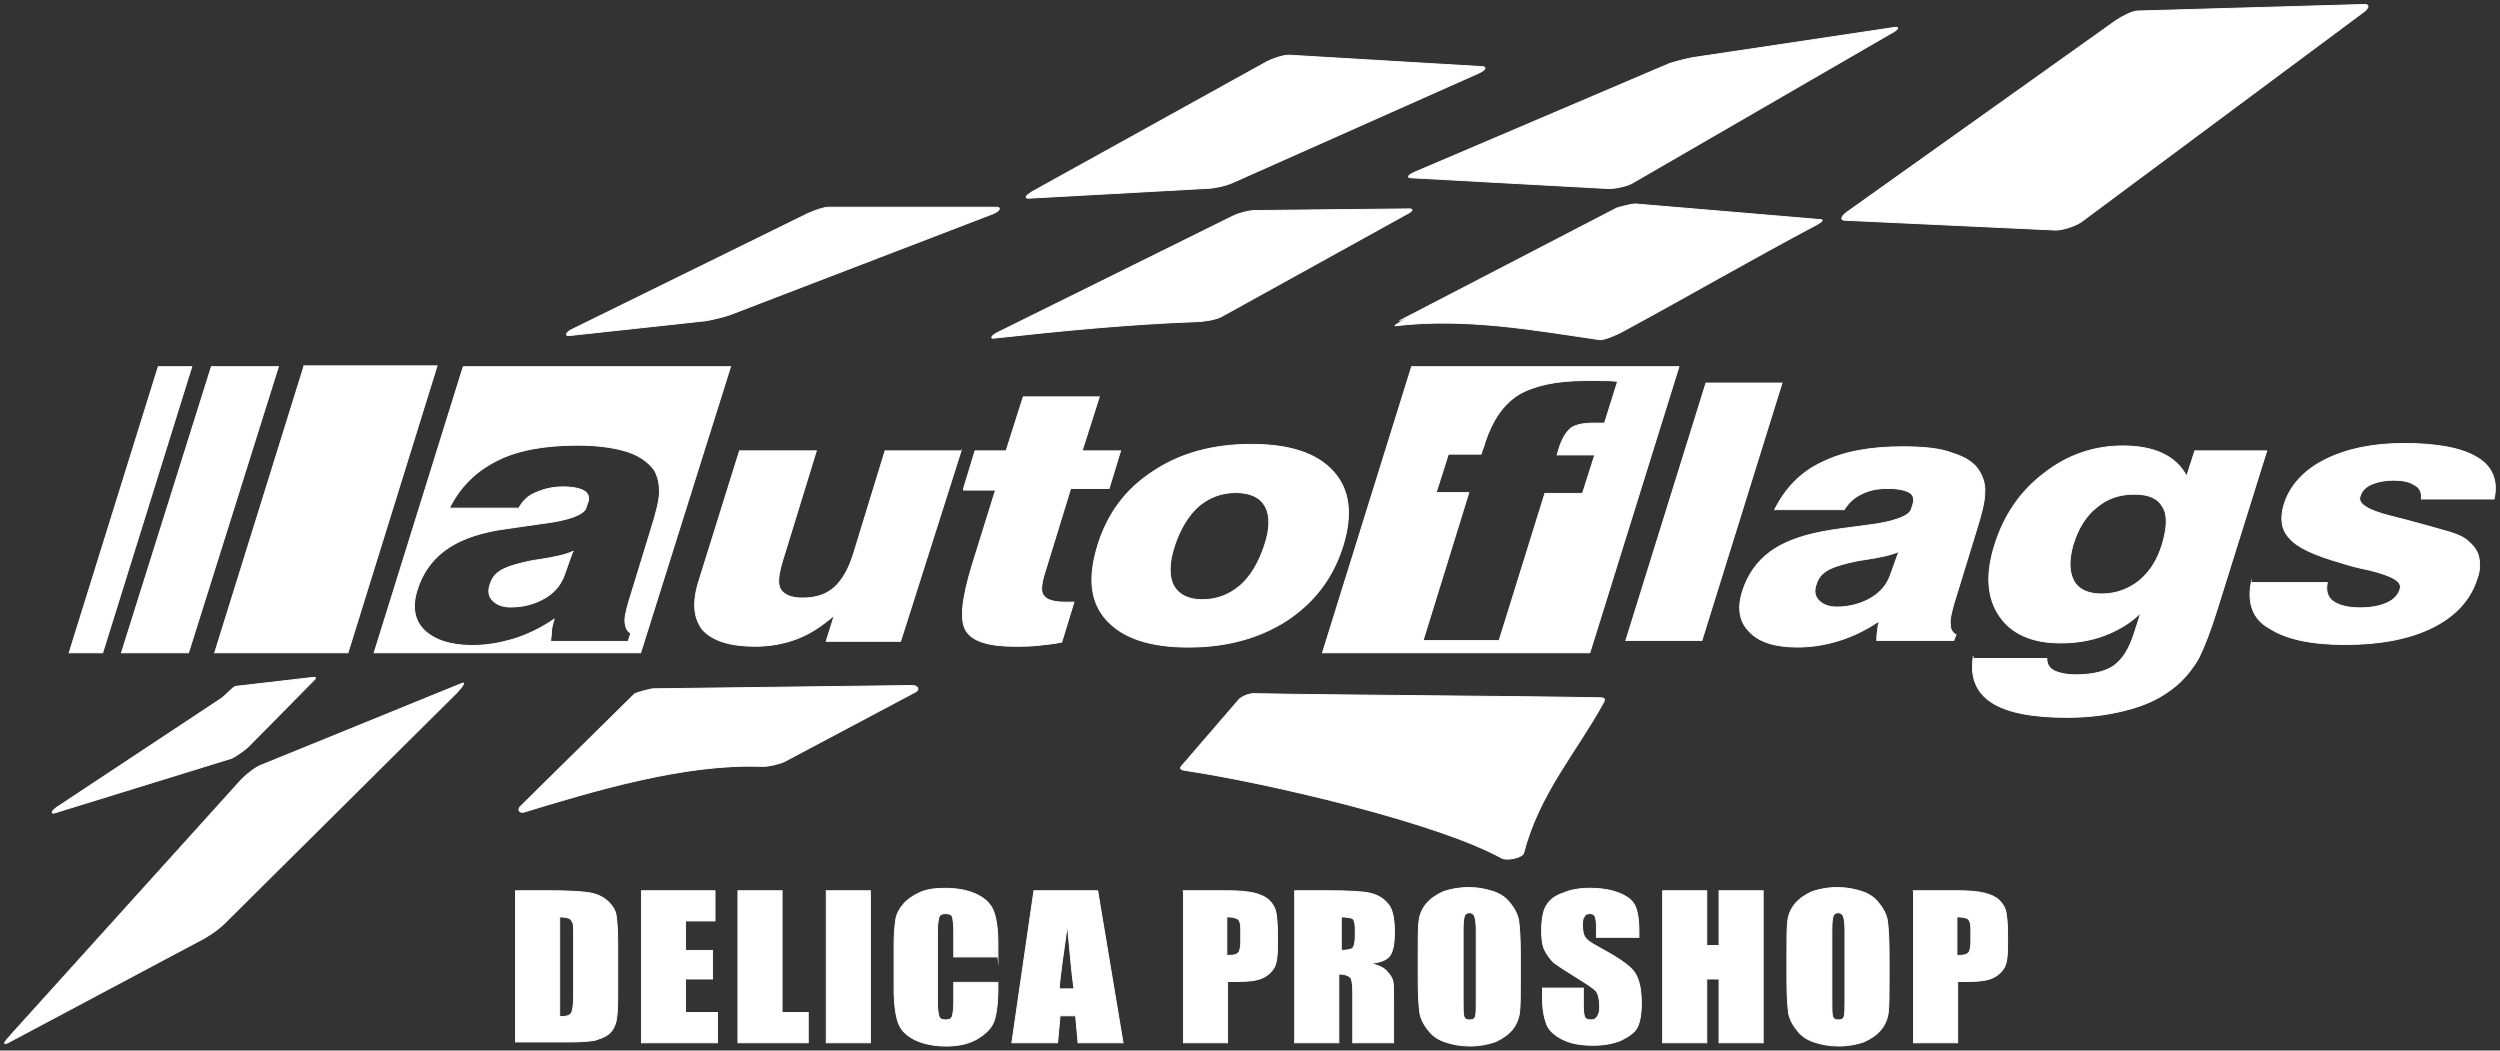 <?xml version="1.0" encoding="UTF-8"?>
<svg id="_レイヤー_1" data-name="レイヤー_1" xmlns="http://www.w3.org/2000/svg" version="1.1" viewBox="0 0 600.22 252.22">
  <rect x="0" y="0" width="600.22" height="252.22" fill="#333333" stroke="none"/>
  <!-- Generator: Adobe Illustrator 29.7.1, SVG Export Plug-In . SVG Version: 2.1.1 Build 8)  -->
  <defs>
    <style>
      .st0, .st1, .st2 {
        fill: #fff;
        fill-rule: evenodd;
      }

      .st3 {
        fill: none;
      }

      .st3, .st1, .st2 {
        stroke: #fff;
        stroke-miterlimit: 22.93;
        stroke-width: .22px;
      }

      .st2 {
        stroke-linecap: round;
      }
    </style>
  </defs>
  <path class="st1" d="M156.75,165.37l62.22-.79c1.37,0,1.96.98.79,1.57l-31.41,16.68c-1.18.59-3.73,1.18-5.3,1.18-18.45-.79-40.63,5.89-57.32,10.99-.98.2-1.57-.59-.79-1.37l27.48-27.09c.98-.39,3.14-.98,4.32-1.18ZM301.62,166.54c20.22.39,62.22.59,82.44.98,1.37,0,1.37.39.79,1.37-6.48,11.78-15.31,21.59-19.04,35.92-.2.98-3.93,1.96-5.3,1.18-15.7-8.64-56.34-18.06-75.77-21-1.57-.2-1.57-.59-.79-1.37l13.54-15.7c.79-.79,2.75-1.57,4.12-1.37ZM62.92,183.62l47.7-19.43c1.18-.59.79.2-.79,1.96l-55.94,55.55c-1.77,1.77-4.91,3.73-6.28,4.32L1.88,250.36c-1.37.59-.79-.2.79-1.96l54.77-60.65c1.57-1.77,4.12-3.73,5.5-4.12ZM56.64,164.78l18.65-2.16c.79,0,.59.2-.59,1.37l-14.92,15.11c-1.18,1.18-3.34,2.55-4.12,2.94l-42.6,13.15c-.79.2-.79-.39.59-1.37l39.45-26.11c1.37-.98,2.75-2.75,3.53-2.94ZM513.22,2.64l54.57-1.57c1.18,0,.98.98-.79,2.16l-67.33,50.05c-1.77,1.18-4.71,1.96-6.09,1.96l-50.64-2.36c-1.18,0-.98-.98.79-2.16L507.92,5c1.77-1.18,4.12-2.36,5.3-2.36ZM406.44,13.83l48.48-7.26c1.18-.2.79.59-.79,1.37l-62.42,36.12c-1.57.79-4.71,1.37-6.09,1.18l-46.72-2.55c-1.18,0-.98-.59.79-1.37l61.24-26.11c1.96-.59,4.32-1.18,5.5-1.37h0ZM301.22,50.54l37.1-.39c1.18,0,.79.59-.79,1.37l-44.36,24.54c-1.57.79-4.71,1.18-6.09,1.18-16.1.59-32.19,2.16-48.29,3.93-1.18.2-.79-.59.79-1.37l56.34-27.87c1.57-.79,3.93-1.37,5.3-1.37ZM309.47,13.24l46.32,2.75c1.18,0,.98.79-.79,1.57l-59.08,26.3c-1.77.79-4.71,1.37-6.09,1.37l-42.79,2.36c-1.18,0-.79-.59.79-1.57l56.34-31.21c1.57-.79,3.93-1.57,5.3-1.57ZM198.96,49.75h40.24c1.18,0,.98.79-.79,1.57l-63.4,24.34c-1.77.59-4.51,1.18-5.69,1.37l-32.58,3.53c-1.18.2-.98-.79.79-1.57l56.34-27.68c1.77-.79,3.93-1.57,5.1-1.57ZM392.7,48.97l44.17,3.73c.98,0,.79.39-.59,1.18-16.29,8.64-30.43,16.88-46.72,25.71-.59.39-4.51,2.16-5.5,1.96-16.1-2.36-32.19-5.3-49.07-3.34-.98.2,7.66-4.51.98-1.18l52.21-27.09c1.37-.39,3.53-.98,4.51-.98h0Z"/>
  <path class="st0" d="M123.78,213.85h7.85c5.1,0,8.44.2,10.4.59,1.77.39,3.14,1.18,4.12,2.16s1.57,1.96,1.77,3.14.39,3.53.39,6.87v12.76c0,3.34-.2,5.5-.59,6.48-.39,1.18-.98,1.96-1.77,2.55s-1.96.98-3.14,1.37c-1.18.2-3.14.39-5.69.39h-13.35s0-36.31,0-36.31ZM134.38,220.13v23.95c1.57,0,2.36-.2,2.75-.79.39-.59.59-1.96.59-4.51v-14.13c0-1.57,0-2.75-.2-3.14s-.39-.79-.79-.98c-.39-.2-1.18-.39-2.36-.39ZM154,213.85h17.67v7.26h-7.07v7.07h6.48v6.87h-6.48v8.05h7.66v7.26h-18.26v-36.51ZM187.77,213.85v29.25h6.28v7.26h-16.88v-36.51h10.6ZM198.37,213.85h10.6v36.51h-10.6v-36.51ZM239.59,229.75h-10.6v-6.28c0-1.77-.2-2.94-.39-3.53-.2-.39-.79-.59-1.57-.59s-1.37.2-1.57.79c-.2.59-.39,1.77-.39,3.53v16.88c0,1.77.2,2.94.39,3.53s.79.79,1.57.79,1.37-.2,1.57-.79c.2-.59.39-1.77.39-3.73v-4.51h10.6v1.37c0,3.73-.39,6.48-.98,8.05-.59,1.57-1.96,2.94-3.93,4.12s-4.51,1.77-7.46,1.77c-3.14,0-5.69-.59-7.66-1.57s-3.34-2.36-3.93-4.12-.98-4.51-.98-8.05v-10.6c0-2.55.2-4.51.39-5.89s.79-2.55,1.77-3.73,2.36-2.16,4.12-2.94,3.73-.98,6.09-.98c3.14,0,5.69.59,7.66,1.57s3.34,2.36,3.93,4.12c.59,1.57.98,4.12.98,7.46,0,0,0,3.34,0,3.34ZM263.54,213.85l6.09,36.51h-10.8l-.59-6.48h-3.73l-.59,6.48h-10.99l5.3-36.51h15.31ZM257.84,237.41c-.59-4.12-.98-9.23-1.57-15.31-.98,7.07-1.77,12.17-1.96,15.31h3.53ZM283.95,213.85h10.6c2.94,0,5.1.2,6.67.59,1.57.39,2.75.98,3.53,1.77.79.79,1.37,1.77,1.57,2.75.2,1.18.39,2.75.39,5.1v3.14c0,2.36-.2,3.93-.79,5.1-.59.98-1.57,1.96-2.94,2.55s-3.34.79-5.5.79h-2.75v14.72h-10.6v-36.51s-.2,0-.2,0ZM294.55,220.13v9.23h.79c.98,0,1.57-.2,1.96-.59.39-.39.59-1.37.59-2.75v-2.94c0-1.18-.2-1.96-.59-2.36-.59-.39-1.37-.59-2.75-.59ZM311.43,213.85h7.46c4.91,0,8.44.2,10.01.59,1.77.39,3.14,1.18,4.32,2.55,1.18,1.37,1.57,3.73,1.57,6.87,0,2.75-.39,4.71-1.18,5.69-.79.98-2.36,1.57-4.71,1.77,2.16.39,3.53,1.18,4.12,1.96.79.79,1.18,1.57,1.37,2.16.2.59.2,2.36.2,5.3v9.62h-9.81v-12.17c0-1.96-.2-3.14-.59-3.53-.39-.39-1.18-.79-2.75-.79v16.49h-10.6v-36.51h.59,0ZM322.03,220.13v8.05c1.18,0,1.96-.2,2.55-.39.39-.2.79-1.18.79-2.94v-1.96c0-1.18-.2-1.96-.59-2.36-.59-.2-1.57-.39-2.75-.39ZM365.02,235.25c0,3.73,0,6.28-.2,7.85s-.79,2.94-1.77,4.12-2.36,2.16-4.12,2.94c-1.77.59-3.73.98-6.09.98-2.16,0-4.12-.39-5.89-.98s-3.14-1.57-4.12-2.94c-.98-1.18-1.77-2.75-1.96-4.12-.2-1.57-.39-4.12-.39-7.85v-6.28c0-3.73,0-6.28.2-7.85s.79-2.94,1.77-4.12,2.36-2.16,4.12-2.94c1.77-.59,3.73-.98,6.09-.98,2.16,0,4.12.39,5.89.98s3.14,1.57,4.12,2.94c.98,1.18,1.77,2.75,1.96,4.12.2,1.57.39,4.12.39,7.85v6.28ZM354.42,223.27c0-1.77-.2-2.75-.39-3.34-.2-.39-.59-.79-1.18-.79s-.98.2-1.18.59c-.2.39-.39,1.57-.39,3.34v17.08c0,2.16,0,3.34.2,3.93s.59.79,1.37.79,1.18-.2,1.37-.79c.2-.59.2-1.96.2-4.12v-16.68ZM393.09,225.04h-9.81v-2.75c0-1.18-.2-2.16-.39-2.36-.2-.39-.59-.59-1.18-.59s-1.18.2-1.37.79c-.39.39-.39,1.18-.39,2.16,0,1.18.2,2.16.59,2.75s1.37,1.37,2.94,2.16c4.71,2.55,7.66,4.51,8.83,6.09,1.18,1.57,1.77,4.12,1.77,7.66,0,2.55-.39,4.51-.98,5.69s-1.96,2.16-3.93,3.14c-1.96.79-4.12,1.18-6.67,1.18-2.75,0-5.3-.39-7.26-1.37s-3.34-2.16-3.93-3.73-.98-3.53-.98-6.28v-2.36h9.81v4.51c0,1.37.2,2.16.39,2.55.2.39.79.59,1.37.59.79,0,1.18-.2,1.57-.79s.59-1.18.59-2.16c0-2.16-.39-3.53-.98-4.12-.59-.59-2.36-1.77-4.91-3.34-2.55-1.57-4.32-2.75-5.1-3.34-.79-.79-1.57-1.77-2.16-2.94s-.79-2.75-.79-4.71c0-2.75.39-4.91,1.18-6.09.79-1.37,2.16-2.36,3.93-2.94,1.77-.79,3.93-1.18,6.48-1.18,2.75,0,5.1.39,7.07,1.18s3.14,1.77,3.73,2.94c.59,1.18.98,3.34.98,6.09v1.57h-.39ZM423.32,213.85v36.51h-10.6v-15.31h-2.94v15.31h-10.6v-36.51h10.6v13.15h2.94v-13.15h10.6ZM453.55,235.25c0,3.73,0,6.28-.2,7.85s-.79,2.94-1.77,4.12-2.36,2.16-4.12,2.94c-1.77.59-3.73.98-6.09.98-2.16,0-4.12-.39-5.89-.98s-3.14-1.57-4.12-2.94c-.98-1.18-1.77-2.75-1.96-4.12-.2-1.57-.39-4.12-.39-7.85v-6.28c0-3.73,0-6.28.2-7.85s.79-2.94,1.77-4.12,2.36-2.16,4.12-2.94c1.77-.59,3.73-.98,6.09-.98,2.16,0,4.12.39,5.89.98s3.14,1.57,4.12,2.94c.98,1.18,1.77,2.75,1.96,4.12.2,1.57.39,4.12.39,7.85v6.28ZM442.95,223.27c0-1.77-.2-2.75-.39-3.34-.2-.39-.59-.79-1.18-.79s-.98.2-1.18.59c-.2.39-.39,1.57-.39,3.34v17.08c0,2.16,0,3.34.2,3.93s.59.79,1.37.79,1.18-.2,1.37-.79c.2-.59.2-1.96.2-4.12v-16.68ZM459.24,213.85h10.6c2.94,0,5.1.2,6.67.59,1.57.39,2.75.98,3.53,1.77.79.79,1.37,1.77,1.57,2.75.2,1.18.39,2.75.39,5.1v3.14c0,2.36-.2,3.93-.79,5.1-.59.98-1.57,1.96-2.94,2.55s-3.34.79-5.5.79h-2.75v14.72h-10.6v-36.51s-.2,0-.2,0ZM469.84,220.13v9.23h.79c.98,0,1.57-.2,1.96-.59.39-.39.59-1.37.59-2.75v-2.94c0-1.18-.2-1.96-.59-2.36s-1.37-.59-2.75-.59Z"/>
  <path class="st3" d="M123.78,213.85h7.85c5.1,0,8.44.2,10.4.59,1.77.39,3.14,1.18,4.12,2.16s1.57,1.96,1.77,3.14.39,3.53.39,6.87v12.76c0,3.34-.2,5.5-.59,6.48-.39,1.18-.98,1.96-1.77,2.55s-1.96.98-3.14,1.37c-1.18.2-3.14.39-5.69.39h-13.35s0-36.31,0-36.31ZM134.38,220.13v23.95c1.57,0,2.36-.2,2.75-.79.39-.59.59-1.96.59-4.51v-14.13c0-1.57,0-2.75-.2-3.14s-.39-.79-.79-.98c-.39-.2-1.18-.39-2.36-.39ZM154,213.85h17.67v7.26h-7.07v7.07h6.48v6.87h-6.48v8.05h7.66v7.26h-18.26v-36.51ZM187.77,213.85v29.25h6.28v7.26h-16.88v-36.51h10.6ZM198.37,213.85h10.6v36.51h-10.6v-36.51ZM239.59,229.75h-10.6v-6.28c0-1.77-.2-2.94-.39-3.53-.2-.39-.79-.59-1.57-.59s-1.37.2-1.57.79c-.2.59-.39,1.77-.39,3.53v16.88c0,1.77.2,2.94.39,3.53s.79.79,1.57.79,1.37-.2,1.57-.79c.2-.59.39-1.77.39-3.73v-4.51h10.6v1.37c0,3.73-.39,6.48-.98,8.05-.59,1.57-1.96,2.94-3.93,4.12s-4.51,1.77-7.46,1.77c-3.14,0-5.69-.59-7.66-1.57s-3.34-2.36-3.93-4.12-.98-4.51-.98-8.05v-10.6c0-2.55.2-4.51.39-5.89s.79-2.55,1.77-3.73,2.36-2.16,4.12-2.94,3.73-.98,6.09-.98c3.14,0,5.69.59,7.66,1.57s3.34,2.36,3.93,4.12c.59,1.57.98,4.12.98,7.46,0,0,0,3.34,0,3.34ZM263.54,213.85l6.09,36.51h-10.8l-.59-6.48h-3.73l-.59,6.48h-10.99l5.3-36.51h15.31ZM257.84,237.41c-.59-4.12-.98-9.23-1.57-15.31-.98,7.07-1.77,12.17-1.96,15.31h3.53ZM283.95,213.85h10.6c2.94,0,5.1.2,6.67.59,1.57.39,2.75.98,3.53,1.77.79.79,1.37,1.77,1.57,2.75.2,1.18.39,2.75.39,5.1v3.14c0,2.36-.2,3.93-.79,5.1-.59.98-1.57,1.96-2.94,2.55s-3.34.79-5.5.79h-2.75v14.72h-10.6v-36.51s-.2,0-.2,0ZM294.55,220.13v9.23h.79c.98,0,1.57-.2,1.96-.59.39-.39.59-1.37.59-2.75v-2.94c0-1.18-.2-1.96-.59-2.36-.59-.39-1.37-.59-2.75-.59ZM311.43,213.85h7.46c4.91,0,8.44.2,10.01.59,1.77.39,3.14,1.18,4.32,2.55,1.18,1.37,1.57,3.73,1.57,6.87,0,2.75-.39,4.71-1.18,5.69-.79.98-2.36,1.57-4.71,1.77,2.16.39,3.53,1.18,4.12,1.96.79.79,1.18,1.57,1.37,2.16.2.59.2,2.36.2,5.3v9.62h-9.81v-12.17c0-1.96-.2-3.14-.59-3.53-.39-.39-1.18-.79-2.75-.79v16.49h-10.6v-36.51h.59,0ZM322.03,220.13v8.05c1.18,0,1.96-.2,2.55-.39.39-.2.79-1.18.79-2.94v-1.96c0-1.18-.2-1.96-.59-2.36-.59-.2-1.57-.39-2.75-.39ZM365.02,235.25c0,3.73,0,6.28-.2,7.85s-.79,2.94-1.77,4.12-2.36,2.16-4.12,2.94c-1.77.59-3.73.98-6.09.98-2.16,0-4.12-.39-5.89-.98s-3.14-1.57-4.12-2.94c-.98-1.18-1.77-2.75-1.96-4.12-.2-1.57-.39-4.12-.39-7.85v-6.28c0-3.73,0-6.28.2-7.85s.79-2.94,1.77-4.12,2.36-2.16,4.12-2.94c1.77-.59,3.73-.98,6.09-.98,2.16,0,4.12.39,5.89.98s3.14,1.57,4.12,2.94c.98,1.18,1.77,2.75,1.96,4.12.2,1.57.39,4.12.39,7.85v6.28ZM354.42,223.27c0-1.77-.2-2.75-.39-3.34-.2-.39-.59-.79-1.18-.79s-.98.2-1.18.59c-.2.39-.39,1.57-.39,3.34v17.08c0,2.16,0,3.34.2,3.93s.59.79,1.37.79,1.18-.2,1.37-.79c.2-.59.2-1.96.2-4.12v-16.68ZM393.09,225.04h-9.81v-2.75c0-1.18-.2-2.16-.39-2.36-.2-.39-.59-.59-1.18-.59s-1.18.2-1.37.79c-.39.39-.39,1.18-.39,2.16,0,1.18.2,2.16.59,2.75s1.37,1.37,2.94,2.16c4.71,2.55,7.66,4.51,8.83,6.09,1.18,1.57,1.77,4.12,1.77,7.66,0,2.55-.39,4.51-.98,5.69s-1.96,2.16-3.93,3.14c-1.96.79-4.12,1.18-6.67,1.18-2.75,0-5.3-.39-7.26-1.37s-3.34-2.16-3.93-3.73-.98-3.53-.98-6.28v-2.36h9.81v4.51c0,1.37.2,2.16.39,2.55.2.39.79.59,1.37.59.79,0,1.18-.2,1.57-.79s.59-1.18.59-2.16c0-2.16-.39-3.53-.98-4.12-.59-.59-2.36-1.77-4.91-3.34-2.55-1.57-4.32-2.75-5.1-3.34-.79-.79-1.57-1.77-2.16-2.94s-.79-2.75-.79-4.71c0-2.75.39-4.91,1.18-6.09.79-1.37,2.16-2.36,3.93-2.94,1.77-.79,3.93-1.18,6.48-1.18,2.75,0,5.1.39,7.07,1.18s3.14,1.77,3.73,2.94c.59,1.18.98,3.34.98,6.09v1.57h-.39ZM423.32,213.85v36.51h-10.6v-15.31h-2.94v15.31h-10.6v-36.51h10.6v13.15h2.94v-13.15h10.6ZM453.55,235.25c0,3.73,0,6.28-.2,7.85s-.79,2.94-1.77,4.12-2.36,2.16-4.12,2.94c-1.77.59-3.73.98-6.09.98-2.16,0-4.12-.39-5.89-.98s-3.14-1.57-4.12-2.94c-.98-1.18-1.77-2.75-1.96-4.12-.2-1.57-.39-4.12-.39-7.85v-6.28c0-3.73,0-6.28.2-7.85s.79-2.94,1.77-4.12,2.36-2.16,4.12-2.94c1.77-.59,3.73-.98,6.09-.98,2.16,0,4.12.39,5.89.98s3.14,1.57,4.12,2.94c.98,1.18,1.77,2.75,1.96,4.12.2,1.57.39,4.12.39,7.85v6.28ZM442.95,223.27c0-1.77-.2-2.75-.39-3.34-.2-.39-.59-.79-1.18-.79s-.98.2-1.18.59c-.2.39-.39,1.57-.39,3.34v17.08c0,2.16,0,3.34.2,3.93s.59.79,1.37.79,1.18-.2,1.37-.79c.2-.59.2-1.96.2-4.12v-16.68ZM459.24,213.85h10.6c2.94,0,5.1.2,6.67.59,1.57.39,2.75.98,3.53,1.77.79.79,1.37,1.77,1.57,2.75.2,1.18.39,2.75.39,5.1v3.14c0,2.36-.2,3.93-.79,5.1-.59.98-1.57,1.96-2.94,2.55s-3.34.79-5.5.79h-2.75v14.72h-10.6v-36.51s-.2,0-.2,0ZM469.84,220.13v9.23h.79c.98,0,1.57-.2,1.96-.59.39-.39.59-1.37.59-2.75v-2.94c0-1.18-.2-1.96-.59-2.36s-1.37-.59-2.75-.59Z"/>
  <path class="st2" d="M111.21,88.03h64.19l-21.59,68.7h-63.99s21.4-68.7,21.4-68.7ZM72.94,88.03l-21.4,68.7h32l21.4-68.9h-32v.2ZM50.75,88.03h16.1l-21.59,68.7h-16.1l21.59-68.7ZM38,88.03l-21.4,68.7h8.05l21.4-68.7s-8.05,0-8.05,0ZM338.91,88.03h64.19l-21.4,68.7h-64.19l21.4-68.7ZM137.52,132.39c-1.57.79-4.32,1.37-8.05,1.96-1.77.2-3.14.59-4.12.79-2.36.59-4.12,1.18-5.3,1.96-1.18.79-1.96,1.77-2.36,3.14-.59,1.57-.39,2.94.59,3.93s2.36,1.57,4.32,1.57c3.14,0,5.89-.79,8.24-2.16s3.93-3.34,4.71-5.69l1.96-5.5ZM150.86,153.79l.59-1.77c-.79-.39-1.18-1.18-1.37-2.36s.2-2.75.79-4.91l5.3-17.27c1.37-4.32,2.16-7.46,2.16-9.42s-.39-3.73-1.18-5.1c-1.37-1.96-3.53-3.53-6.48-4.51-3.14-.98-7.07-1.57-11.97-1.57-7.85,0-14.53,1.18-19.43,3.73-5.1,2.55-8.83,6.28-11.38,11.38h16.68c.98-1.77,2.16-2.94,4.12-3.73,1.77-.79,3.93-1.37,6.48-1.37,2.36,0,4.12.39,5.1.98s1.37,1.77.79,2.94l-.39,1.18c-.59,1.57-4.12,2.94-10.6,3.73-4.32.59-8.05,1.18-10.8,1.57-5.3.98-9.42,2.55-12.56,4.91-3.14,2.36-5.3,5.5-6.48,9.23-1.37,4.12-.79,7.46,1.57,9.81s6.28,3.73,11.58,3.73c3.53,0,6.67-.59,10.01-1.57,3.14-.98,6.48-2.55,9.62-4.71-.39,1.37-.59,2.16-.59,2.94s-.2,1.57-.2,2.36h18.65s0-.2,0-.2ZM230.75,108.25h-18.26l-7.46,24.34c-1.18,3.93-2.75,6.67-4.71,8.44s-4.51,2.55-7.66,2.55c-2.75,0-4.51-.79-5.3-2.16-.79-1.37-.39-3.93.79-7.66l7.85-25.52h-18.45l-9.81,31.41c-1.57,5.1-1.18,8.83.98,11.58,2.36,2.55,6.48,3.93,12.56,3.93,3.53,0,6.87-.59,10.01-1.77s6.09-3.14,9.03-5.69l-1.96,6.28h17.86s14.53-45.74,14.53-45.74ZM231.34,117.27l2.75-9.03h7.46l4.12-12.96h18.26l-4.12,12.96h9.23l-2.75,9.03h-9.23l-6.09,19.83c-.98,2.94-1.18,5.1-.39,5.89.59.98,2.36,1.57,4.91,1.57h2.36l-2.94,9.62c-1.96.39-3.93.59-5.89.79s-3.73.2-5.3.2c-6.28,0-10.21-1.18-11.78-3.73-1.57-2.55-.98-7.85,1.57-16.1l5.5-17.67h-7.66s0-.39,0-.39ZM281.99,131.02c-1.37,4.12-1.37,7.46-.2,9.62,1.18,2.16,3.53,3.34,6.87,3.34,3.53,0,6.48-1.18,9.03-3.34s4.51-5.5,5.89-9.62,1.37-7.26.2-9.42c-1.18-2.16-3.53-3.34-7.07-3.34s-6.48,1.18-9.03,3.34c-2.36,2.16-4.32,5.3-5.69,9.42ZM263.54,131.02c-2.36,7.66-1.77,13.54,2.16,17.86,3.93,4.32,10.4,6.48,19.63,6.48s17.08-2.16,23.75-6.48c6.48-4.32,10.99-10.21,13.35-17.86s1.57-13.54-2.36-17.86c-3.93-4.32-10.4-6.48-19.63-6.48s-17.08,2.16-23.56,6.48c-6.67,4.32-10.99,10.21-13.35,17.86h0ZM341.66,153.79h18.26l10.99-35.33h9.03l2.94-9.23h-9.03l.39-1.37c.79-2.55,1.77-4.12,2.94-5.1,1.18-.79,2.94-1.18,5.5-1.18h2.55l3.14-10.01c-1.57-.2-3.14-.2-4.32-.2h-3.53c-6.87,0-12.17,1.18-15.9,3.34-3.73,2.36-6.28,6.09-8.05,11.38-.2.79-.39,1.37-.59,1.77s-.2.79-.39,1.18h-7.85l-2.94,9.23h7.85l-10.99,35.53h0ZM390.34,153.79h18.26l19.24-61.83h-18.26l-19.24,61.83ZM455.9,132.39c-1.57.79-4.32,1.37-8.05,1.96-1.77.2-3.14.59-4.12.79-2.36.59-4.12,1.18-5.3,1.96-1.18.79-1.96,1.77-2.36,3.14-.59,1.57-.39,2.94.59,3.93s2.36,1.57,4.32,1.57c3.14,0,5.89-.79,8.24-2.16s3.93-3.34,4.71-5.69l1.96-5.5h0ZM469.05,153.79h-18.45c0-.79,0-1.57.2-2.36,0-.79.2-1.57.39-2.36-3.14,2.16-6.48,3.73-9.62,4.71-3.14.98-6.48,1.57-10.01,1.57-5.3,0-9.23-1.18-11.58-3.73-2.36-2.36-2.94-5.69-1.57-9.81,1.18-3.73,3.34-6.87,6.48-9.23s7.46-3.93,12.56-4.91c2.94-.59,6.48-.98,10.8-1.57,6.48-.79,10.01-2.16,10.6-3.73l.39-1.18c.39-1.37.2-2.36-.79-2.94s-2.75-.98-5.1-.98c-2.55,0-4.71.39-6.48,1.37-1.77.79-3.14,2.16-4.12,3.73h-16.68c2.55-5.1,6.28-9.03,11.38-11.38,5.1-2.55,11.58-3.73,19.43-3.73,4.91,0,9.03.39,11.97,1.57,3.14.98,5.3,2.36,6.48,4.51.79,1.37,1.37,3.14,1.18,5.1,0,1.96-.79,5.1-2.16,9.42l-5.3,17.27c-.59,2.16-.98,3.73-.79,4.91,0,1.18.59,1.96,1.37,2.36,0,0-.59,1.37-.59,1.37ZM473.76,157.71c-.79,4.91.79,8.64,4.51,10.99,3.73,2.36,9.62,3.53,18.06,3.53,5.89,0,10.99-.79,15.7-2.16s8.44-3.53,11.58-6.48c1.57-1.57,3.14-3.53,4.32-5.69,1.18-2.36,2.75-6.28,4.51-11.97l11.78-37.69h-17.27l-1.96,6.09c-1.37-2.55-3.34-4.32-5.89-5.5s-5.69-1.77-9.42-1.77c-6.87,0-13.35,2.16-19.04,6.67-5.69,4.32-9.62,10.21-11.78,17.27-2.16,6.87-1.77,12.56,1.18,16.88s7.85,6.48,14.72,6.48c3.73,0,7.26-.59,10.4-1.77s6.28-2.94,8.83-5.5l-1.57,4.91c-1.18,3.73-2.75,6.28-4.91,7.85-1.96,1.37-5.1,2.16-9.03,2.16-2.36,0-4.12-.39-5.3-.98-1.18-.59-1.77-1.57-1.77-2.94h-17.67v-.39h0ZM497.71,130.82c1.18-3.93,3.14-7.07,5.69-9.03,2.55-2.16,5.5-3.14,9.03-3.14s5.69.98,6.87,3.14c1.18,1.96.98,5.1-.2,9.03-1.18,3.73-2.94,6.48-5.5,8.64-2.55,1.96-5.5,3.14-9.03,3.14-3.14,0-5.5-.98-6.67-3.14-1.18-2.16-1.18-5.1-.2-8.64h0ZM540.5,139.85h18.26c-.39,1.96,0,3.53,1.37,4.51s3.53,1.57,6.48,1.57c2.55,0,4.71-.39,6.48-1.18s2.75-1.96,3.14-3.34c.59-1.77-1.77-3.14-7.26-4.51-2.94-.59-5.1-1.18-6.87-1.77-6.28-1.77-10.6-3.73-12.37-5.89-1.96-1.96-2.36-4.71-1.37-8.05,1.37-4.51,4.71-8.24,9.81-10.8s11.38-3.93,19.04-3.93c8.05,0,13.94,1.18,17.47,3.34,3.73,2.16,5.1,5.69,4.12,10.01h-17.47c.2-1.57-.39-2.75-1.57-3.34-1.18-.79-2.75-1.18-5.1-1.18-2.16,0-3.93.39-5.3.98s-2.36,1.57-2.75,2.94c-.59,1.77,1.96,3.34,7.46,4.71,1.37.39,2.36.59,3.14.79,5.1,1.37,8.64,2.36,10.6,2.94s3.34,1.18,4.12,1.77c1.57,1.18,2.75,2.55,3.14,4.12.39,1.57.39,3.53-.39,5.5-1.57,4.91-5.1,8.83-10.6,11.58s-12.56,4.12-21,4.12-14.33-1.37-18.26-3.93c-3.93-2.16-5.3-6.09-4.32-10.99h0Z"/>
</svg>